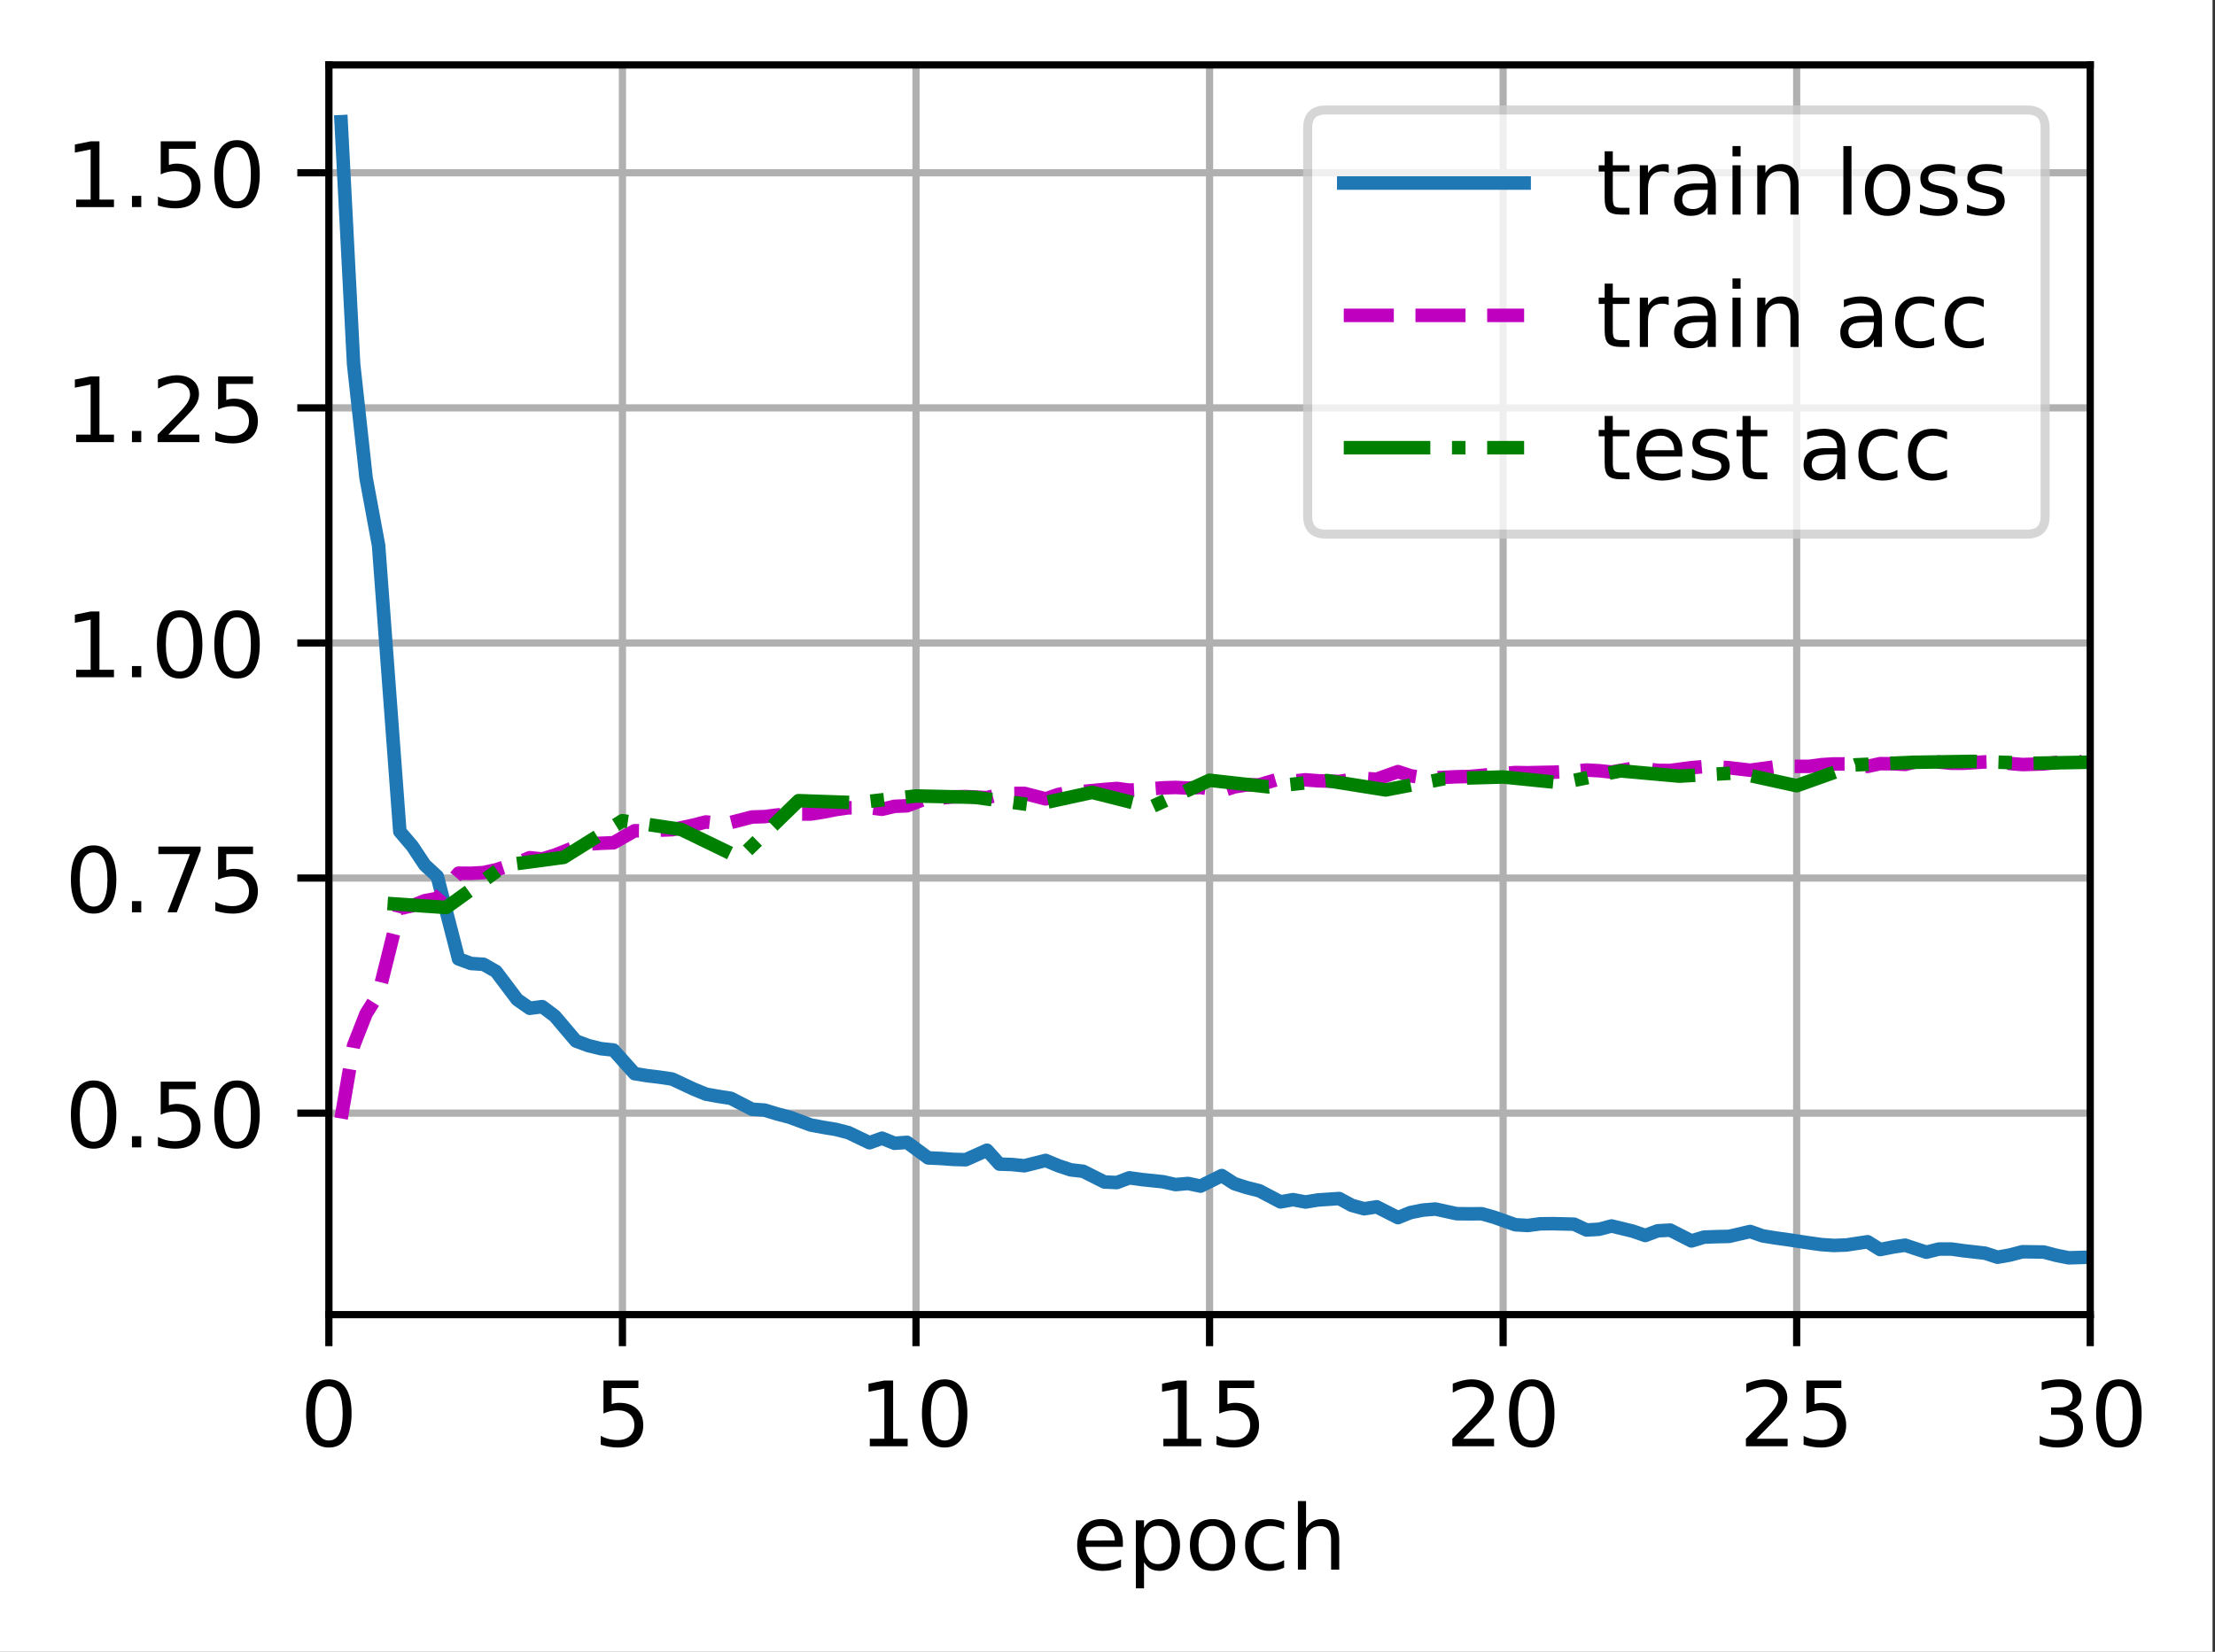 <?xml version="1.0" encoding="UTF-8"?>
<svg xmlns="http://www.w3.org/2000/svg" xmlns:xlink="http://www.w3.org/1999/xlink" width="307pt" height="229pt" viewBox="0 0 307 229" version="1.1">
<rect x="0" y="0" width="307" height="229" fill="#333333" stroke="none"/>
<defs>
<clipPath id="clip1">
  <path d="M 45.582 9 L 47 9 L 47 182.25 L 45.582 182.25 Z M 45.582 9 "/>
</clipPath>
<clipPath id="clip2">
  <path d="M 85 9 L 87 9 L 87 182.25 L 85 182.25 Z M 85 9 "/>
</clipPath>
<clipPath id="clip3">
  <path d="M 126 9 L 128 9 L 128 182.25 L 126 182.25 Z M 126 9 "/>
</clipPath>
<clipPath id="clip4">
  <path d="M 166 9 L 169 9 L 169 182.25 L 166 182.25 Z M 166 9 "/>
</clipPath>
<clipPath id="clip5">
  <path d="M 207 9 L 210 9 L 210 182.25 L 207 182.25 Z M 207 9 "/>
</clipPath>
<clipPath id="clip6">
  <path d="M 248 9 L 250 9 L 250 182.25 L 248 182.25 Z M 248 9 "/>
</clipPath>
<clipPath id="clip7">
  <path d="M 289 9 L 289.707 9 L 289.707 182.25 L 289 182.25 Z M 289 9 "/>
</clipPath>
<clipPath id="clip8">
  <path d="M 45.582 153 L 289.707 153 L 289.707 156 L 45.582 156 Z M 45.582 153 "/>
</clipPath>
<clipPath id="clip9">
  <path d="M 45.582 121 L 289.707 121 L 289.707 123 L 45.582 123 Z M 45.582 121 "/>
</clipPath>
<clipPath id="clip10">
  <path d="M 45.582 88 L 289.707 88 L 289.707 90 L 45.582 90 Z M 45.582 88 "/>
</clipPath>
<clipPath id="clip11">
  <path d="M 45.582 55 L 289.707 55 L 289.707 58 L 45.582 58 Z M 45.582 55 "/>
</clipPath>
<clipPath id="clip12">
  <path d="M 45.582 23 L 289.707 23 L 289.707 25 L 45.582 25 Z M 45.582 23 "/>
</clipPath>
<clipPath id="clip13">
  <path d="M 45.582 15 L 289.707 15 L 289.707 176 L 45.582 176 Z M 45.582 15 "/>
</clipPath>
<clipPath id="clip14">
  <path d="M 46 104 L 289.707 104 L 289.707 156 L 46 156 Z M 46 104 "/>
</clipPath>
<clipPath id="clip15">
  <path d="M 52 104 L 289.707 104 L 289.707 127 L 52 127 Z M 52 104 "/>
</clipPath>
<filter id="alpha" filterUnits="objectBoundingBox" x="0%" y="0%" width="100%" height="100%">
  <feColorMatrix type="matrix" in="SourceGraphic" values="0 0 0 0 1 0 0 0 0 1 0 0 0 0 1 0 0 0 1 0"/>
</filter>
<mask id="mask0">
  <g filter="url(#alpha)">
<rect x="0" y="0" width="307" height="229" style="fill:rgb(0%,0%,0%);fill-opacity:0.8;stroke:none;"/>
  </g>
</mask>
<clipPath id="clip16">
  <rect x="0" y="0" width="307" height="229"/>
</clipPath>
<g id="surface5" clip-path="url(#clip16)">
<path style="fill-rule:nonzero;fill:rgb(100%,100%,100%);fill-opacity:1;stroke-width:1;stroke-linecap:butt;stroke-linejoin:miter;stroke:rgb(80%,80%,80%);stroke-opacity:1;stroke-miterlimit:4;" d="M 146.997 59.234 L 224.766 59.234 C 226.1 59.234 226.766 58.569 226.766 57.234 L 226.766 14.2 C 226.766 12.866 226.1 12.2 224.766 12.2 L 146.997 12.2 C 145.662 12.2 144.997 12.866 144.997 14.2 L 144.997 57.234 C 144.997 58.569 145.662 59.234 146.997 59.234 Z M 146.997 59.234 " transform="matrix(1.25,0,0,1.25,0,0)"/>
</g>
</defs>
<g id="surface1">
<path style=" stroke:none;fill-rule:nonzero;fill:rgb(100%,100%,100%);fill-opacity:1;" d="M 0 229.195 L 306.66 229.195 L 306.66 0 L 0 0 Z M 0 229.195 "/>
<path style=" stroke:none;fill-rule:nonzero;fill:rgb(100%,100%,100%);fill-opacity:1;" d="M 45.582 182.25 L 289.707 182.25 L 289.707 9 L 45.582 9 Z M 45.582 182.25 "/>
<g clip-path="url(#clip1)" clip-rule="nonzero">
<path style="fill:none;stroke-width:0.8;stroke-linecap:square;stroke-linejoin:round;stroke:rgb(69.02%,69.02%,69.02%);stroke-opacity:1;stroke-miterlimit:4;" d="M 36.466 145.8 L 36.466 7.2 " transform="matrix(1.25,0,0,1.25,0,0)"/>
</g>
<path style="fill:none;stroke-width:0.8;stroke-linecap:butt;stroke-linejoin:round;stroke:rgb(0%,0%,0%);stroke-opacity:1;stroke-miterlimit:4;" d="M 0 0 L 0 3.5 " transform="matrix(1.25,0,0,1.25,45.582,182.25)"/>
<path style=" stroke:none;fill-rule:nonzero;fill:rgb(0%,0%,0%);fill-opacity:1;" d="M 45.578 192.199 C 44.945 192.199 44.469 192.512 44.148 193.137 C 43.828 193.758 43.668 194.699 43.668 195.953 C 43.668 197.199 43.828 198.137 44.148 198.762 C 44.469 199.387 44.945 199.699 45.578 199.699 C 46.219 199.699 46.695 199.387 47.016 198.762 C 47.336 198.137 47.496 197.199 47.496 195.953 C 47.496 194.699 47.336 193.758 47.016 193.137 C 46.695 192.512 46.219 192.199 45.578 192.199 Z M 45.578 191.223 C 46.602 191.223 47.383 191.625 47.922 192.434 C 48.461 193.242 48.727 194.414 48.727 195.953 C 48.727 197.484 48.461 198.656 47.922 199.465 C 47.383 200.273 46.602 200.676 45.578 200.676 C 44.559 200.676 43.777 200.273 43.238 199.465 C 42.699 198.656 42.43 197.484 42.43 195.953 C 42.43 194.414 42.699 193.242 43.238 192.434 C 43.777 191.625 44.559 191.223 45.578 191.223 Z M 45.578 191.223 "/>
<g clip-path="url(#clip2)" clip-rule="nonzero">
<path style="fill:none;stroke-width:0.8;stroke-linecap:square;stroke-linejoin:round;stroke:rgb(69.02%,69.02%,69.02%);stroke-opacity:1;stroke-miterlimit:4;" d="M 69.016 145.8 L 69.016 7.2 " transform="matrix(1.25,0,0,1.25,0,0)"/>
</g>
<path style="fill:none;stroke-width:0.8;stroke-linecap:butt;stroke-linejoin:round;stroke:rgb(0%,0%,0%);stroke-opacity:1;stroke-miterlimit:4;" d="M 0 0 L 0 3.5 " transform="matrix(1.25,0,0,1.25,86.27,182.25)"/>
<path style=" stroke:none;fill-rule:nonzero;fill:rgb(0%,0%,0%);fill-opacity:1;" d="M 83.641 191.387 L 88.484 191.387 L 88.484 192.426 L 84.773 192.426 L 84.773 194.656 C 84.949 194.594 85.129 194.551 85.305 194.52 C 85.484 194.488 85.664 194.477 85.844 194.477 C 86.863 194.477 87.668 194.754 88.262 195.312 C 88.855 195.867 89.156 196.621 89.156 197.574 C 89.156 198.555 88.848 199.316 88.238 199.863 C 87.629 200.406 86.766 200.676 85.656 200.676 C 85.273 200.676 84.883 200.645 84.484 200.578 C 84.09 200.512 83.68 200.414 83.258 200.285 L 83.258 199.047 C 83.625 199.246 84 199.395 84.391 199.492 C 84.781 199.59 85.195 199.637 85.633 199.637 C 86.336 199.637 86.891 199.453 87.305 199.082 C 87.715 198.711 87.922 198.211 87.922 197.574 C 87.922 196.941 87.715 196.438 87.305 196.07 C 86.891 195.699 86.336 195.512 85.633 195.512 C 85.301 195.512 84.973 195.547 84.645 195.621 C 84.316 195.695 83.984 195.809 83.641 195.965 Z M 83.641 191.387 "/>
<g clip-path="url(#clip3)" clip-rule="nonzero">
<path style="fill:none;stroke-width:0.8;stroke-linecap:square;stroke-linejoin:round;stroke:rgb(69.02%,69.02%,69.02%);stroke-opacity:1;stroke-miterlimit:4;" d="M 101.566 145.8 L 101.566 7.2 " transform="matrix(1.25,0,0,1.25,0,0)"/>
</g>
<path style="fill:none;stroke-width:0.8;stroke-linecap:butt;stroke-linejoin:round;stroke:rgb(0%,0%,0%);stroke-opacity:1;stroke-miterlimit:4;" d="M 0 0 L 0 3.5 " transform="matrix(1.25,0,0,1.25,126.957,182.25)"/>
<path style=" stroke:none;fill-rule:nonzero;fill:rgb(0%,0%,0%);fill-opacity:1;" d="M 120.555 199.461 L 122.57 199.461 L 122.57 192.508 L 120.375 192.949 L 120.375 191.824 L 122.555 191.387 L 123.789 191.387 L 123.789 199.461 L 125.805 199.461 L 125.805 200.5 L 120.555 200.5 Z M 120.555 199.461 "/>
<path style=" stroke:none;fill-rule:nonzero;fill:rgb(0%,0%,0%);fill-opacity:1;" d="M 130.93 192.199 C 130.297 192.199 129.816 192.512 129.496 193.137 C 129.18 193.758 129.02 194.699 129.02 195.953 C 129.02 197.199 129.18 198.137 129.496 198.762 C 129.816 199.387 130.297 199.699 130.93 199.699 C 131.57 199.699 132.047 199.387 132.367 198.762 C 132.688 198.137 132.848 197.199 132.848 195.953 C 132.848 194.699 132.688 193.758 132.367 193.137 C 132.047 192.512 131.57 192.199 130.93 192.199 Z M 130.93 191.223 C 131.953 191.223 132.73 191.625 133.27 192.434 C 133.809 193.242 134.078 194.414 134.078 195.953 C 134.078 197.484 133.809 198.656 133.27 199.465 C 132.73 200.273 131.953 200.676 130.93 200.676 C 129.91 200.676 129.129 200.273 128.59 199.465 C 128.051 198.656 127.781 197.484 127.781 195.953 C 127.781 194.414 128.051 193.242 128.59 192.434 C 129.129 191.625 129.91 191.223 130.93 191.223 Z M 130.93 191.223 "/>
<g clip-path="url(#clip4)" clip-rule="nonzero">
<path style="fill:none;stroke-width:0.8;stroke-linecap:square;stroke-linejoin:round;stroke:rgb(69.02%,69.02%,69.02%);stroke-opacity:1;stroke-miterlimit:4;" d="M 134.116 145.8 L 134.116 7.2 " transform="matrix(1.25,0,0,1.25,0,0)"/>
</g>
<path style="fill:none;stroke-width:0.8;stroke-linecap:butt;stroke-linejoin:round;stroke:rgb(0%,0%,0%);stroke-opacity:1;stroke-miterlimit:4;" d="M 0 0 L 0 3.5 " transform="matrix(1.25,0,0,1.25,167.645,182.25)"/>
<path style=" stroke:none;fill-rule:nonzero;fill:rgb(0%,0%,0%);fill-opacity:1;" d="M 161.242 199.461 L 163.258 199.461 L 163.258 192.508 L 161.062 192.949 L 161.062 191.824 L 163.242 191.387 L 164.477 191.387 L 164.477 199.461 L 166.492 199.461 L 166.492 200.5 L 161.242 200.5 Z M 161.242 199.461 "/>
<path style=" stroke:none;fill-rule:nonzero;fill:rgb(0%,0%,0%);fill-opacity:1;" d="M 168.992 191.387 L 173.832 191.387 L 173.832 192.426 L 170.121 192.426 L 170.121 194.656 C 170.301 194.594 170.48 194.551 170.656 194.52 C 170.836 194.488 171.016 194.477 171.195 194.477 C 172.215 194.477 173.02 194.754 173.613 195.312 C 174.207 195.867 174.504 196.621 174.504 197.574 C 174.504 198.555 174.199 199.316 173.59 199.863 C 172.98 200.406 172.117 200.676 171.008 200.676 C 170.625 200.676 170.234 200.645 169.836 200.578 C 169.441 200.512 169.031 200.414 168.609 200.285 L 168.609 199.047 C 168.977 199.246 169.352 199.395 169.742 199.492 C 170.133 199.59 170.547 199.637 170.98 199.637 C 171.688 199.637 172.242 199.453 172.652 199.082 C 173.066 198.711 173.27 198.211 173.27 197.574 C 173.27 196.941 173.066 196.438 172.652 196.07 C 172.242 195.699 171.688 195.512 170.98 195.512 C 170.652 195.512 170.324 195.547 169.996 195.621 C 169.668 195.695 169.336 195.809 168.992 195.965 Z M 168.992 191.387 "/>
<g clip-path="url(#clip5)" clip-rule="nonzero">
<path style="fill:none;stroke-width:0.8;stroke-linecap:square;stroke-linejoin:round;stroke:rgb(69.02%,69.02%,69.02%);stroke-opacity:1;stroke-miterlimit:4;" d="M 166.666 145.8 L 166.666 7.2 " transform="matrix(1.25,0,0,1.25,0,0)"/>
</g>
<path style="fill:none;stroke-width:0.8;stroke-linecap:butt;stroke-linejoin:round;stroke:rgb(0%,0%,0%);stroke-opacity:1;stroke-miterlimit:4;" d="M 0 0 L 0 3.5 " transform="matrix(1.25,0,0,1.25,208.332,182.25)"/>
<path style=" stroke:none;fill-rule:nonzero;fill:rgb(0%,0%,0%);fill-opacity:1;" d="M 202.777 199.461 L 207.078 199.461 L 207.078 200.5 L 201.297 200.5 L 201.297 199.461 C 201.762 198.977 202.398 198.328 203.207 197.512 C 204.016 196.695 204.523 196.168 204.73 195.934 C 205.125 195.488 205.398 195.113 205.555 194.809 C 205.715 194.5 205.793 194.199 205.793 193.902 C 205.793 193.418 205.625 193.023 205.281 192.719 C 204.945 192.41 204.5 192.258 203.953 192.258 C 203.57 192.258 203.16 192.324 202.73 192.461 C 202.301 192.594 201.844 192.797 201.355 193.07 L 201.355 191.824 C 201.852 191.625 202.316 191.477 202.746 191.375 C 203.18 191.273 203.574 191.223 203.93 191.223 C 204.875 191.223 205.629 191.457 206.188 191.93 C 206.75 192.402 207.031 193.031 207.031 193.82 C 207.031 194.195 206.961 194.551 206.82 194.887 C 206.68 195.223 206.426 195.617 206.055 196.074 C 205.953 196.191 205.629 196.531 205.086 197.098 C 204.539 197.66 203.77 198.449 202.777 199.461 Z M 202.777 199.461 "/>
<path style=" stroke:none;fill-rule:nonzero;fill:rgb(0%,0%,0%);fill-opacity:1;" d="M 212.305 192.199 C 211.672 192.199 211.191 192.512 210.871 193.137 C 210.555 193.758 210.395 194.699 210.395 195.953 C 210.395 197.199 210.555 198.137 210.871 198.762 C 211.191 199.387 211.672 199.699 212.305 199.699 C 212.945 199.699 213.422 199.387 213.742 198.762 C 214.062 198.137 214.223 197.199 214.223 195.953 C 214.223 194.699 214.062 193.758 213.742 193.137 C 213.422 192.512 212.945 192.199 212.305 192.199 Z M 212.305 191.223 C 213.328 191.223 214.105 191.625 214.645 192.434 C 215.184 193.242 215.453 194.414 215.453 195.953 C 215.453 197.484 215.184 198.656 214.645 199.465 C 214.105 200.273 213.328 200.676 212.305 200.676 C 211.285 200.676 210.504 200.273 209.965 199.465 C 209.426 198.656 209.156 197.484 209.156 195.953 C 209.156 194.414 209.426 193.242 209.965 192.434 C 210.504 191.625 211.285 191.223 212.305 191.223 Z M 212.305 191.223 "/>
<g clip-path="url(#clip6)" clip-rule="nonzero">
<path style="fill:none;stroke-width:0.8;stroke-linecap:square;stroke-linejoin:round;stroke:rgb(69.02%,69.02%,69.02%);stroke-opacity:1;stroke-miterlimit:4;" d="M 199.216 145.8 L 199.216 7.2 " transform="matrix(1.25,0,0,1.25,0,0)"/>
</g>
<path style="fill:none;stroke-width:0.8;stroke-linecap:butt;stroke-linejoin:round;stroke:rgb(0%,0%,0%);stroke-opacity:1;stroke-miterlimit:4;" d="M 0 0 L 0 3.5 " transform="matrix(1.25,0,0,1.25,249.02,182.25)"/>
<path style=" stroke:none;fill-rule:nonzero;fill:rgb(0%,0%,0%);fill-opacity:1;" d="M 243.465 199.461 L 247.766 199.461 L 247.766 200.5 L 241.984 200.5 L 241.984 199.461 C 242.449 198.977 243.086 198.328 243.895 197.512 C 244.703 196.695 245.211 196.168 245.418 195.934 C 245.812 195.488 246.086 195.113 246.242 194.809 C 246.402 194.5 246.48 194.199 246.48 193.902 C 246.48 193.418 246.312 193.023 245.969 192.719 C 245.633 192.41 245.188 192.258 244.641 192.258 C 244.258 192.258 243.848 192.324 243.418 192.461 C 242.988 192.594 242.531 192.797 242.043 193.07 L 242.043 191.824 C 242.539 191.625 243.004 191.477 243.434 191.375 C 243.867 191.273 244.262 191.223 244.617 191.223 C 245.562 191.223 246.316 191.457 246.875 191.93 C 247.438 192.402 247.719 193.031 247.719 193.82 C 247.719 194.195 247.648 194.551 247.508 194.887 C 247.367 195.223 247.113 195.617 246.742 196.074 C 246.641 196.191 246.316 196.531 245.773 197.098 C 245.227 197.66 244.457 198.449 243.465 199.461 Z M 243.465 199.461 "/>
<path style=" stroke:none;fill-rule:nonzero;fill:rgb(0%,0%,0%);fill-opacity:1;" d="M 250.367 191.387 L 255.207 191.387 L 255.207 192.426 L 251.496 192.426 L 251.496 194.656 C 251.676 194.594 251.855 194.551 252.031 194.52 C 252.211 194.488 252.391 194.477 252.57 194.477 C 253.59 194.477 254.395 194.754 254.988 195.312 C 255.582 195.867 255.879 196.621 255.879 197.574 C 255.879 198.555 255.574 199.316 254.965 199.863 C 254.355 200.406 253.492 200.676 252.383 200.676 C 252 200.676 251.609 200.645 251.211 200.578 C 250.816 200.512 250.406 200.414 249.984 200.285 L 249.984 199.047 C 250.352 199.246 250.727 199.395 251.117 199.492 C 251.508 199.59 251.922 199.637 252.355 199.637 C 253.062 199.637 253.617 199.453 254.027 199.082 C 254.441 198.711 254.645 198.211 254.645 197.574 C 254.645 196.941 254.441 196.438 254.027 196.07 C 253.617 195.699 253.062 195.512 252.355 195.512 C 252.027 195.512 251.699 195.547 251.371 195.621 C 251.043 195.695 250.711 195.809 250.367 195.965 Z M 250.367 191.387 "/>
<g clip-path="url(#clip7)" clip-rule="nonzero">
<path style="fill:none;stroke-width:0.8;stroke-linecap:square;stroke-linejoin:round;stroke:rgb(69.02%,69.02%,69.02%);stroke-opacity:1;stroke-miterlimit:4;" d="M 231.766 145.8 L 231.766 7.2 " transform="matrix(1.25,0,0,1.25,0,0)"/>
</g>
<path style="fill:none;stroke-width:0.8;stroke-linecap:butt;stroke-linejoin:round;stroke:rgb(0%,0%,0%);stroke-opacity:1;stroke-miterlimit:4;" d="M 0 0 L 0 3.5 " transform="matrix(1.25,0,0,1.25,289.707,182.25)"/>
<path style=" stroke:none;fill-rule:nonzero;fill:rgb(0%,0%,0%);fill-opacity:1;" d="M 286.828 195.586 C 287.414 195.711 287.875 195.973 288.207 196.375 C 288.539 196.773 288.703 197.266 288.703 197.852 C 288.703 198.75 288.395 199.445 287.777 199.938 C 287.16 200.43 286.281 200.676 285.141 200.676 C 284.758 200.676 284.367 200.637 283.961 200.562 C 283.555 200.488 283.137 200.375 282.707 200.223 L 282.707 199.035 C 283.047 199.234 283.422 199.383 283.828 199.484 C 284.234 199.586 284.66 199.637 285.105 199.637 C 285.879 199.637 286.465 199.484 286.871 199.18 C 287.277 198.875 287.477 198.434 287.477 197.852 C 287.477 197.312 287.289 196.891 286.914 196.59 C 286.539 196.285 286.016 196.137 285.344 196.137 L 284.281 196.137 L 284.281 195.121 L 285.391 195.121 C 286 195.121 286.461 195 286.781 194.758 C 287.105 194.516 287.266 194.168 287.266 193.711 C 287.266 193.242 287.102 192.887 286.766 192.637 C 286.438 192.383 285.961 192.258 285.344 192.258 C 285.004 192.258 284.641 192.297 284.258 192.371 C 283.867 192.441 283.445 192.555 282.98 192.711 L 282.98 191.613 C 283.449 191.48 283.887 191.383 284.297 191.32 C 284.707 191.254 285.09 191.223 285.453 191.223 C 286.391 191.223 287.129 191.434 287.672 191.859 C 288.219 192.285 288.492 192.859 288.492 193.582 C 288.492 194.086 288.348 194.516 288.059 194.863 C 287.77 195.211 287.359 195.449 286.828 195.586 Z M 286.828 195.586 "/>
<path style=" stroke:none;fill-rule:nonzero;fill:rgb(0%,0%,0%);fill-opacity:1;" d="M 293.68 192.199 C 293.047 192.199 292.566 192.512 292.246 193.137 C 291.93 193.758 291.77 194.699 291.77 195.953 C 291.77 197.199 291.93 198.137 292.246 198.762 C 292.566 199.387 293.047 199.699 293.68 199.699 C 294.32 199.699 294.797 199.387 295.117 198.762 C 295.438 198.137 295.598 197.199 295.598 195.953 C 295.598 194.699 295.438 193.758 295.117 193.137 C 294.797 192.512 294.32 192.199 293.68 192.199 Z M 293.68 191.223 C 294.703 191.223 295.48 191.625 296.02 192.434 C 296.559 193.242 296.828 194.414 296.828 195.953 C 296.828 197.484 296.559 198.656 296.02 199.465 C 295.48 200.273 294.703 200.676 293.68 200.676 C 292.66 200.676 291.879 200.273 291.34 199.465 C 290.801 198.656 290.531 197.484 290.531 195.953 C 290.531 194.414 290.801 193.242 291.34 192.434 C 291.879 191.625 292.66 191.223 293.68 191.223 Z M 293.68 191.223 "/>
<path style=" stroke:none;fill-rule:nonzero;fill:rgb(0%,0%,0%);fill-opacity:1;" d="M 155.633 213.898 L 155.633 214.445 L 150.469 214.445 C 150.52 215.219 150.754 215.809 151.172 216.215 C 151.586 216.617 152.168 216.82 152.914 216.82 C 153.344 216.82 153.762 216.77 154.164 216.664 C 154.57 216.559 154.973 216.398 155.375 216.188 L 155.375 217.25 C 154.969 217.418 154.555 217.551 154.133 217.641 C 153.711 217.73 153.281 217.773 152.844 217.773 C 151.754 217.773 150.891 217.457 150.254 216.824 C 149.617 216.188 149.297 215.328 149.297 214.246 C 149.297 213.125 149.602 212.238 150.203 211.582 C 150.809 210.926 151.625 210.598 152.648 210.598 C 153.57 210.598 154.297 210.891 154.832 211.484 C 155.367 212.074 155.633 212.879 155.633 213.898 Z M 154.512 213.566 C 154.504 212.953 154.332 212.465 153.996 212.098 C 153.66 211.73 153.215 211.547 152.664 211.547 C 152.035 211.547 151.535 211.723 151.156 212.078 C 150.781 212.434 150.566 212.93 150.508 213.574 Z M 154.512 213.566 "/>
<path style=" stroke:none;fill-rule:nonzero;fill:rgb(0%,0%,0%);fill-opacity:1;" d="M 158.562 216.57 L 158.562 220.195 L 157.434 220.195 L 157.434 210.762 L 158.562 210.762 L 158.562 211.797 C 158.801 211.391 159.098 211.09 159.457 210.895 C 159.82 210.695 160.25 210.598 160.75 210.598 C 161.578 210.598 162.254 210.926 162.773 211.586 C 163.293 212.242 163.551 213.109 163.551 214.184 C 163.551 215.258 163.293 216.125 162.773 216.785 C 162.254 217.445 161.578 217.773 160.75 217.773 C 160.25 217.773 159.82 217.676 159.457 217.477 C 159.098 217.277 158.801 216.977 158.562 216.57 Z M 162.387 214.184 C 162.387 213.359 162.215 212.711 161.875 212.242 C 161.535 211.77 161.07 211.535 160.477 211.535 C 159.879 211.535 159.414 211.77 159.074 212.242 C 158.734 212.711 158.562 213.359 158.562 214.184 C 158.562 215.008 158.734 215.656 159.074 216.129 C 159.414 216.598 159.879 216.832 160.477 216.832 C 161.07 216.832 161.535 216.598 161.875 216.129 C 162.215 215.656 162.387 215.008 162.387 214.184 Z M 162.387 214.184 "/>
<path style=" stroke:none;fill-rule:nonzero;fill:rgb(0%,0%,0%);fill-opacity:1;" d="M 168.062 211.547 C 167.461 211.547 166.984 211.781 166.633 212.254 C 166.281 212.723 166.109 213.367 166.109 214.184 C 166.109 215 166.281 215.645 166.629 216.117 C 166.977 216.586 167.453 216.82 168.062 216.82 C 168.66 216.82 169.133 216.586 169.484 216.113 C 169.832 215.641 170.008 214.996 170.008 214.184 C 170.008 213.375 169.832 212.73 169.484 212.258 C 169.133 211.785 168.66 211.547 168.062 211.547 Z M 168.062 210.598 C 169.039 210.598 169.805 210.914 170.359 211.551 C 170.922 212.184 171.199 213.062 171.199 214.184 C 171.199 215.301 170.922 216.18 170.359 216.82 C 169.805 217.457 169.039 217.773 168.062 217.773 C 167.078 217.773 166.312 217.457 165.758 216.82 C 165.203 216.18 164.922 215.301 164.922 214.184 C 164.922 213.062 165.203 212.184 165.758 211.551 C 166.312 210.914 167.078 210.598 168.062 210.598 Z M 168.062 210.598 "/>
<path style=" stroke:none;fill-rule:nonzero;fill:rgb(0%,0%,0%);fill-opacity:1;" d="M 177.98 211.023 L 177.98 212.074 C 177.66 211.898 177.344 211.766 177.023 211.68 C 176.707 211.59 176.383 211.547 176.059 211.547 C 175.328 211.547 174.762 211.777 174.359 212.242 C 173.957 212.703 173.754 213.348 173.754 214.184 C 173.754 215.02 173.957 215.668 174.359 216.129 C 174.762 216.59 175.328 216.82 176.059 216.82 C 176.383 216.82 176.707 216.777 177.023 216.691 C 177.344 216.602 177.66 216.473 177.98 216.297 L 177.98 217.336 C 177.664 217.48 177.34 217.59 177.004 217.664 C 176.672 217.738 176.312 217.773 175.934 217.773 C 174.906 217.773 174.086 217.449 173.48 216.805 C 172.875 216.156 172.57 215.281 172.57 214.184 C 172.57 213.07 172.879 212.191 173.488 211.555 C 174.102 210.914 174.941 210.598 176.008 210.598 C 176.355 210.598 176.691 210.633 177.02 210.703 C 177.352 210.773 177.668 210.879 177.98 211.023 Z M 177.98 211.023 "/>
<path style=" stroke:none;fill-rule:nonzero;fill:rgb(0%,0%,0%);fill-opacity:1;" d="M 185.617 213.469 L 185.617 217.598 L 184.492 217.598 L 184.492 213.508 C 184.492 212.859 184.367 212.375 184.113 212.055 C 183.863 211.734 183.484 211.574 182.98 211.574 C 182.371 211.574 181.895 211.766 181.543 212.152 C 181.195 212.539 181.02 213.066 181.02 213.734 L 181.02 217.598 L 179.891 217.598 L 179.891 208.098 L 181.02 208.098 L 181.02 211.824 C 181.289 211.41 181.605 211.105 181.969 210.902 C 182.332 210.699 182.754 210.598 183.23 210.598 C 184.016 210.598 184.609 210.84 185.012 211.324 C 185.414 211.809 185.617 212.523 185.617 213.469 Z M 185.617 213.469 "/>
<g clip-path="url(#clip8)" clip-rule="nonzero">
<path style="fill:none;stroke-width:0.8;stroke-linecap:square;stroke-linejoin:round;stroke:rgb(69.02%,69.02%,69.02%);stroke-opacity:1;stroke-miterlimit:4;" d="M 36.466 123.456 L 231.766 123.456 " transform="matrix(1.25,0,0,1.25,0,0)"/>
</g>
<path style="fill:none;stroke-width:0.8;stroke-linecap:butt;stroke-linejoin:round;stroke:rgb(0%,0%,0%);stroke-opacity:1;stroke-miterlimit:4;" d="M 0 0.001 L -3.5 0.001 " transform="matrix(1.25,0,0,1.25,45.582,154.319)"/>
<path style=" stroke:none;fill-rule:nonzero;fill:rgb(0%,0%,0%);fill-opacity:1;" d="M 12.973 150.766 C 12.34 150.766 11.859 151.078 11.539 151.703 C 11.223 152.328 11.062 153.266 11.062 154.52 C 11.062 155.77 11.223 156.707 11.539 157.332 C 11.859 157.957 12.34 158.27 12.973 158.27 C 13.613 158.27 14.09 157.957 14.41 157.332 C 14.73 156.707 14.891 155.77 14.891 154.52 C 14.891 153.266 14.73 152.328 14.41 151.703 C 14.09 151.078 13.613 150.766 12.973 150.766 Z M 12.973 149.789 C 13.996 149.789 14.773 150.195 15.312 151.004 C 15.852 151.812 16.125 152.984 16.125 154.52 C 16.125 156.055 15.852 157.227 15.312 158.035 C 14.773 158.844 13.996 159.246 12.973 159.246 C 11.953 159.246 11.172 158.844 10.633 158.035 C 10.094 157.227 9.824 156.055 9.824 154.52 C 9.824 152.984 10.094 151.812 10.633 151.004 C 11.172 150.195 11.953 149.789 12.973 149.789 Z M 12.973 149.789 "/>
<path style=" stroke:none;fill-rule:nonzero;fill:rgb(0%,0%,0%);fill-opacity:1;" d="M 18.289 157.516 L 19.578 157.516 L 19.578 159.066 L 18.289 159.066 Z M 18.289 157.516 "/>
<path style=" stroke:none;fill-rule:nonzero;fill:rgb(0%,0%,0%);fill-opacity:1;" d="M 22.277 149.953 L 27.117 149.953 L 27.117 150.992 L 23.406 150.992 L 23.406 153.227 C 23.582 153.164 23.762 153.121 23.941 153.09 C 24.121 153.059 24.301 153.043 24.48 153.043 C 25.496 153.043 26.301 153.324 26.895 153.879 C 27.488 154.438 27.789 155.191 27.789 156.145 C 27.789 157.125 27.48 157.887 26.871 158.43 C 26.262 158.973 25.398 159.246 24.289 159.246 C 23.906 159.246 23.516 159.215 23.121 159.148 C 22.723 159.082 22.312 158.984 21.891 158.855 L 21.891 157.613 C 22.258 157.812 22.637 157.961 23.027 158.059 C 23.418 158.156 23.828 158.207 24.266 158.207 C 24.969 158.207 25.527 158.023 25.938 157.652 C 26.348 157.281 26.555 156.781 26.555 156.145 C 26.555 155.512 26.348 155.008 25.938 154.637 C 25.527 154.266 24.969 154.082 24.266 154.082 C 23.934 154.082 23.605 154.117 23.277 154.191 C 22.949 154.266 22.617 154.379 22.277 154.531 Z M 22.277 149.953 "/>
<path style=" stroke:none;fill-rule:nonzero;fill:rgb(0%,0%,0%);fill-opacity:1;" d="M 32.852 150.766 C 32.219 150.766 31.742 151.078 31.422 151.703 C 31.102 152.328 30.941 153.266 30.941 154.52 C 30.941 155.77 31.102 156.707 31.422 157.332 C 31.742 157.957 32.219 158.27 32.852 158.27 C 33.492 158.27 33.969 157.957 34.289 157.332 C 34.609 156.707 34.77 155.77 34.77 154.52 C 34.77 153.266 34.609 152.328 34.289 151.703 C 33.969 151.078 33.492 150.766 32.852 150.766 Z M 32.852 149.789 C 33.875 149.789 34.656 150.195 35.195 151.004 C 35.734 151.812 36.004 152.984 36.004 154.52 C 36.004 156.055 35.734 157.227 35.195 158.035 C 34.656 158.844 33.875 159.246 32.852 159.246 C 31.832 159.246 31.051 158.844 30.512 158.035 C 29.973 157.227 29.703 156.055 29.703 154.52 C 29.703 152.984 29.973 151.812 30.512 151.004 C 31.051 150.195 31.832 149.789 32.852 149.789 Z M 32.852 149.789 "/>
<g clip-path="url(#clip9)" clip-rule="nonzero">
<path style="fill:none;stroke-width:0.8;stroke-linecap:square;stroke-linejoin:round;stroke:rgb(69.02%,69.02%,69.02%);stroke-opacity:1;stroke-miterlimit:4;" d="M 36.466 97.381 L 231.766 97.381 " transform="matrix(1.25,0,0,1.25,0,0)"/>
</g>
<path style="fill:none;stroke-width:0.8;stroke-linecap:butt;stroke-linejoin:round;stroke:rgb(0%,0%,0%);stroke-opacity:1;stroke-miterlimit:4;" d="M 0 -0.001 L -3.5 -0.001 " transform="matrix(1.25,0,0,1.25,45.582,121.728)"/>
<path style=" stroke:none;fill-rule:nonzero;fill:rgb(0%,0%,0%);fill-opacity:1;" d="M 12.973 118.176 C 12.34 118.176 11.859 118.488 11.539 119.113 C 11.223 119.738 11.062 120.676 11.062 121.93 C 11.062 123.18 11.223 124.117 11.539 124.742 C 11.859 125.367 12.34 125.68 12.973 125.68 C 13.613 125.68 14.09 125.367 14.41 124.742 C 14.73 124.117 14.891 123.18 14.891 121.93 C 14.891 120.676 14.73 119.738 14.41 119.113 C 14.09 118.488 13.613 118.176 12.973 118.176 Z M 12.973 117.199 C 13.996 117.199 14.773 117.605 15.312 118.414 C 15.852 119.219 16.125 120.395 16.125 121.93 C 16.125 123.465 15.852 124.637 15.312 125.445 C 14.773 126.25 13.996 126.656 12.973 126.656 C 11.953 126.656 11.172 126.25 10.633 125.445 C 10.094 124.637 9.824 123.465 9.824 121.93 C 9.824 120.395 10.094 119.219 10.633 118.414 C 11.172 117.605 11.953 117.199 12.973 117.199 Z M 12.973 117.199 "/>
<path style=" stroke:none;fill-rule:nonzero;fill:rgb(0%,0%,0%);fill-opacity:1;" d="M 18.289 124.926 L 19.578 124.926 L 19.578 126.477 L 18.289 126.477 Z M 18.289 124.926 "/>
<path style=" stroke:none;fill-rule:nonzero;fill:rgb(0%,0%,0%);fill-opacity:1;" d="M 21.953 117.363 L 27.812 117.363 L 27.812 117.891 L 24.504 126.477 L 23.215 126.477 L 26.328 118.402 L 21.953 118.402 Z M 21.953 117.363 "/>
<path style=" stroke:none;fill-rule:nonzero;fill:rgb(0%,0%,0%);fill-opacity:1;" d="M 30.23 117.363 L 35.07 117.363 L 35.07 118.402 L 31.359 118.402 L 31.359 120.637 C 31.535 120.574 31.715 120.527 31.895 120.5 C 32.074 120.469 32.254 120.453 32.434 120.453 C 33.449 120.453 34.254 120.734 34.848 121.289 C 35.441 121.848 35.742 122.602 35.742 123.555 C 35.742 124.535 35.434 125.297 34.824 125.84 C 34.215 126.383 33.352 126.656 32.242 126.656 C 31.859 126.656 31.469 126.621 31.074 126.559 C 30.676 126.492 30.266 126.395 29.844 126.266 L 29.844 125.023 C 30.211 125.223 30.59 125.371 30.98 125.469 C 31.371 125.566 31.781 125.617 32.219 125.617 C 32.922 125.617 33.48 125.43 33.891 125.062 C 34.301 124.691 34.508 124.188 34.508 123.555 C 34.508 122.918 34.301 122.418 33.891 122.047 C 33.48 121.676 32.922 121.492 32.219 121.492 C 31.887 121.492 31.559 121.527 31.23 121.602 C 30.902 121.672 30.57 121.789 30.23 121.941 Z M 30.23 117.363 "/>
<g clip-path="url(#clip10)" clip-rule="nonzero">
<path style="fill:none;stroke-width:0.8;stroke-linecap:square;stroke-linejoin:round;stroke:rgb(69.02%,69.02%,69.02%);stroke-opacity:1;stroke-miterlimit:4;" d="M 36.466 71.309 L 231.766 71.309 " transform="matrix(1.25,0,0,1.25,0,0)"/>
</g>
<path style="fill:none;stroke-width:0.8;stroke-linecap:butt;stroke-linejoin:round;stroke:rgb(0%,0%,0%);stroke-opacity:1;stroke-miterlimit:4;" d="M 0 -0.001 L -3.5 -0.001 " transform="matrix(1.25,0,0,1.25,45.582,89.138)"/>
<path style=" stroke:none;fill-rule:nonzero;fill:rgb(0%,0%,0%);fill-opacity:1;" d="M 10.551 92.852 L 12.562 92.852 L 12.562 85.898 L 10.375 86.336 L 10.375 85.215 L 12.555 84.773 L 13.785 84.773 L 13.785 92.852 L 15.797 92.852 L 15.797 93.887 L 10.551 93.887 Z M 10.551 92.852 "/>
<path style=" stroke:none;fill-rule:nonzero;fill:rgb(0%,0%,0%);fill-opacity:1;" d="M 18.289 92.336 L 19.578 92.336 L 19.578 93.887 L 18.289 93.887 Z M 18.289 92.336 "/>
<path style=" stroke:none;fill-rule:nonzero;fill:rgb(0%,0%,0%);fill-opacity:1;" d="M 24.898 85.586 C 24.266 85.586 23.789 85.898 23.469 86.523 C 23.148 87.148 22.988 88.086 22.988 89.34 C 22.988 90.59 23.148 91.527 23.469 92.152 C 23.789 92.777 24.266 93.09 24.898 93.09 C 25.539 93.09 26.016 92.777 26.336 92.152 C 26.656 91.527 26.816 90.59 26.816 89.34 C 26.816 88.086 26.656 87.148 26.336 86.523 C 26.016 85.898 25.539 85.586 24.898 85.586 Z M 24.898 84.609 C 25.922 84.609 26.703 85.016 27.242 85.824 C 27.781 86.629 28.051 87.801 28.051 89.34 C 28.051 90.875 27.781 92.047 27.242 92.855 C 26.703 93.66 25.922 94.066 24.898 94.066 C 23.879 94.066 23.098 93.66 22.559 92.855 C 22.02 92.047 21.75 90.875 21.75 89.34 C 21.75 87.801 22.02 86.629 22.559 85.824 C 23.098 85.016 23.879 84.609 24.898 84.609 Z M 24.898 84.609 "/>
<path style=" stroke:none;fill-rule:nonzero;fill:rgb(0%,0%,0%);fill-opacity:1;" d="M 32.852 85.586 C 32.219 85.586 31.742 85.898 31.422 86.523 C 31.102 87.148 30.941 88.086 30.941 89.34 C 30.941 90.59 31.102 91.527 31.422 92.152 C 31.742 92.777 32.219 93.09 32.852 93.09 C 33.492 93.09 33.969 92.777 34.289 92.152 C 34.609 91.527 34.77 90.59 34.77 89.34 C 34.77 88.086 34.609 87.148 34.289 86.523 C 33.969 85.898 33.492 85.586 32.852 85.586 Z M 32.852 84.609 C 33.875 84.609 34.656 85.016 35.195 85.824 C 35.734 86.629 36.004 87.801 36.004 89.34 C 36.004 90.875 35.734 92.047 35.195 92.855 C 34.656 93.66 33.875 94.066 32.852 94.066 C 31.832 94.066 31.051 93.66 30.512 92.855 C 29.973 92.047 29.703 90.875 29.703 89.34 C 29.703 87.801 29.973 86.629 30.512 85.824 C 31.051 85.016 31.832 84.609 32.852 84.609 Z M 32.852 84.609 "/>
<g clip-path="url(#clip11)" clip-rule="nonzero">
<path style="fill:none;stroke-width:0.8;stroke-linecap:square;stroke-linejoin:round;stroke:rgb(69.02%,69.02%,69.02%);stroke-opacity:1;stroke-miterlimit:4;" d="M 36.466 45.237 L 231.766 45.237 " transform="matrix(1.25,0,0,1.25,0,0)"/>
</g>
<path style="fill:none;stroke-width:0.8;stroke-linecap:butt;stroke-linejoin:round;stroke:rgb(0%,0%,0%);stroke-opacity:1;stroke-miterlimit:4;" d="M 0 -0.001 L -3.5 -0.001 " transform="matrix(1.25,0,0,1.25,45.582,56.548)"/>
<path style=" stroke:none;fill-rule:nonzero;fill:rgb(0%,0%,0%);fill-opacity:1;" d="M 10.551 60.258 L 12.562 60.258 L 12.562 53.305 L 10.375 53.746 L 10.375 52.621 L 12.555 52.184 L 13.785 52.184 L 13.785 60.258 L 15.797 60.258 L 15.797 61.297 L 10.551 61.297 Z M 10.551 60.258 "/>
<path style=" stroke:none;fill-rule:nonzero;fill:rgb(0%,0%,0%);fill-opacity:1;" d="M 18.289 59.746 L 19.578 59.746 L 19.578 61.297 L 18.289 61.297 Z M 18.289 59.746 "/>
<path style=" stroke:none;fill-rule:nonzero;fill:rgb(0%,0%,0%);fill-opacity:1;" d="M 23.324 60.258 L 27.629 60.258 L 27.629 61.297 L 21.844 61.297 L 21.844 60.258 C 22.309 59.773 22.945 59.125 23.754 58.309 C 24.562 57.492 25.07 56.969 25.277 56.73 C 25.672 56.289 25.949 55.914 26.105 55.605 C 26.262 55.297 26.34 54.996 26.34 54.699 C 26.34 54.215 26.172 53.82 25.832 53.516 C 25.492 53.211 25.047 53.055 24.504 53.055 C 24.117 53.055 23.707 53.125 23.277 53.258 C 22.848 53.391 22.391 53.594 21.902 53.867 L 21.902 52.621 C 22.398 52.422 22.863 52.273 23.293 52.172 C 23.727 52.07 24.121 52.02 24.48 52.02 C 25.422 52.02 26.176 52.254 26.738 52.727 C 27.297 53.199 27.578 53.828 27.578 54.617 C 27.578 54.992 27.508 55.348 27.367 55.684 C 27.227 56.02 26.973 56.414 26.602 56.871 C 26.5 56.988 26.176 57.332 25.633 57.895 C 25.086 58.457 24.316 59.246 23.324 60.258 Z M 23.324 60.258 "/>
<path style=" stroke:none;fill-rule:nonzero;fill:rgb(0%,0%,0%);fill-opacity:1;" d="M 30.23 52.184 L 35.07 52.184 L 35.07 53.223 L 31.359 53.223 L 31.359 55.453 C 31.535 55.395 31.715 55.348 31.895 55.316 C 32.074 55.289 32.254 55.273 32.434 55.273 C 33.449 55.273 34.254 55.551 34.848 56.109 C 35.441 56.668 35.742 57.422 35.742 58.371 C 35.742 59.352 35.434 60.117 34.824 60.66 C 34.215 61.203 33.352 61.473 32.242 61.473 C 31.859 61.473 31.469 61.441 31.074 61.375 C 30.676 61.312 30.266 61.215 29.844 61.082 L 29.844 59.844 C 30.211 60.043 30.59 60.191 30.98 60.289 C 31.371 60.387 31.781 60.434 32.219 60.434 C 32.922 60.434 33.48 60.25 33.891 59.879 C 34.301 59.512 34.508 59.008 34.508 58.371 C 34.508 57.738 34.301 57.238 33.891 56.867 C 33.48 56.496 32.922 56.309 32.219 56.309 C 31.887 56.309 31.559 56.348 31.23 56.418 C 30.902 56.492 30.57 56.605 30.23 56.762 Z M 30.23 52.184 "/>
<g clip-path="url(#clip12)" clip-rule="nonzero">
<path style="fill:none;stroke-width:0.8;stroke-linecap:square;stroke-linejoin:round;stroke:rgb(69.02%,69.02%,69.02%);stroke-opacity:1;stroke-miterlimit:4;" d="M 36.466 19.166 L 231.766 19.166 " transform="matrix(1.25,0,0,1.25,0,0)"/>
</g>
<path style="fill:none;stroke-width:0.8;stroke-linecap:butt;stroke-linejoin:round;stroke:rgb(0%,0%,0%);stroke-opacity:1;stroke-miterlimit:4;" d="M 0 -0 L -3.5 -0 " transform="matrix(1.25,0,0,1.25,45.582,23.957)"/>
<path style=" stroke:none;fill-rule:nonzero;fill:rgb(0%,0%,0%);fill-opacity:1;" d="M 10.551 27.668 L 12.562 27.668 L 12.562 20.715 L 10.375 21.156 L 10.375 20.031 L 12.555 19.594 L 13.785 19.594 L 13.785 27.668 L 15.797 27.668 L 15.797 28.707 L 10.551 28.707 Z M 10.551 27.668 "/>
<path style=" stroke:none;fill-rule:nonzero;fill:rgb(0%,0%,0%);fill-opacity:1;" d="M 18.289 27.156 L 19.578 27.156 L 19.578 28.707 L 18.289 28.707 Z M 18.289 27.156 "/>
<path style=" stroke:none;fill-rule:nonzero;fill:rgb(0%,0%,0%);fill-opacity:1;" d="M 22.277 19.594 L 27.117 19.594 L 27.117 20.633 L 23.406 20.633 L 23.406 22.863 C 23.582 22.805 23.762 22.758 23.941 22.727 C 24.121 22.699 24.301 22.684 24.48 22.684 C 25.496 22.684 26.301 22.961 26.895 23.52 C 27.488 24.074 27.789 24.832 27.789 25.781 C 27.789 26.762 27.48 27.523 26.871 28.07 C 26.262 28.613 25.398 28.883 24.289 28.883 C 23.906 28.883 23.516 28.852 23.121 28.785 C 22.723 28.723 22.312 28.625 21.891 28.492 L 21.891 27.254 C 22.258 27.453 22.637 27.602 23.027 27.699 C 23.418 27.797 23.828 27.844 24.266 27.844 C 24.969 27.844 25.527 27.66 25.938 27.289 C 26.348 26.922 26.555 26.418 26.555 25.781 C 26.555 25.148 26.348 24.645 25.938 24.277 C 25.527 23.906 24.969 23.719 24.266 23.719 C 23.934 23.719 23.605 23.758 23.277 23.828 C 22.949 23.902 22.617 24.016 22.277 24.172 Z M 22.277 19.594 "/>
<path style=" stroke:none;fill-rule:nonzero;fill:rgb(0%,0%,0%);fill-opacity:1;" d="M 32.852 20.406 C 32.219 20.406 31.742 20.719 31.422 21.344 C 31.102 21.965 30.941 22.906 30.941 24.16 C 30.941 25.406 31.102 26.344 31.422 26.969 C 31.742 27.594 32.219 27.906 32.852 27.906 C 33.492 27.906 33.969 27.594 34.289 26.969 C 34.609 26.344 34.77 25.406 34.77 24.16 C 34.77 22.906 34.609 21.965 34.289 21.344 C 33.969 20.719 33.492 20.406 32.852 20.406 Z M 32.852 19.43 C 33.875 19.43 34.656 19.832 35.195 20.641 C 35.734 21.449 36.004 22.621 36.004 24.16 C 36.004 25.691 35.734 26.863 35.195 27.672 C 34.656 28.48 33.875 28.883 32.852 28.883 C 31.832 28.883 31.051 28.48 30.512 27.672 C 29.973 26.863 29.703 25.691 29.703 24.16 C 29.703 22.621 29.973 21.449 30.512 20.641 C 31.051 19.832 31.832 19.43 32.852 19.43 Z M 32.852 19.43 "/>
<g clip-path="url(#clip13)" clip-rule="nonzero">
<path style="fill:none;stroke-width:1.5;stroke-linecap:square;stroke-linejoin:round;stroke:rgb(12.157%,46.667%,70.588%);stroke-opacity:1;stroke-miterlimit:4;" d="M 37.822 13.5 L 39.209 40.391 L 40.594 53.022 L 41.978 60.494 L 44.334 92.219 L 45.719 93.844 L 47.103 95.931 L 48.487 97.206 L 50.844 106.35 L 52.228 106.859 L 53.612 106.947 L 54.997 107.737 L 57.353 110.862 L 58.737 111.825 L 60.122 111.644 L 61.509 112.684 L 63.862 115.456 L 65.247 115.969 L 66.634 116.306 L 68.019 116.453 L 70.372 119.078 L 71.759 119.3 L 73.144 119.466 L 74.528 119.672 L 76.884 120.775 L 78.269 121.347 L 79.653 121.597 L 81.037 121.809 L 83.394 123.025 L 84.778 123.116 L 86.162 123.541 L 87.547 123.903 L 89.903 124.772 L 91.287 125.031 L 92.672 125.256 L 94.059 125.612 L 96.412 126.737 L 97.797 126.234 L 99.184 126.797 L 100.569 126.694 L 102.922 128.422 L 104.309 128.481 L 105.694 128.584 L 107.078 128.622 L 109.434 127.566 L 110.819 129.106 L 112.203 129.153 L 113.588 129.291 L 115.944 128.7 L 117.328 129.278 L 118.713 129.741 L 120.097 129.903 L 122.453 131.088 L 123.838 131.153 L 125.222 130.628 L 126.609 130.822 L 128.963 131.066 L 130.347 131.378 L 131.734 131.253 L 133.119 131.547 L 135.472 130.378 L 136.859 131.272 L 138.244 131.713 L 139.628 132.059 L 141.984 133.297 L 143.369 133.047 L 144.753 133.309 L 146.137 133.084 L 148.494 132.925 L 149.878 133.678 L 151.262 134.059 L 152.647 133.844 L 155.003 135.041 L 156.387 134.484 L 157.772 134.206 L 159.159 134.091 L 161.512 134.606 L 162.897 134.622 L 164.284 134.609 L 165.669 135 L 168.022 135.834 L 169.409 135.912 L 170.794 135.728 L 172.178 135.713 L 174.534 135.769 L 175.919 136.412 L 177.303 136.334 L 178.688 135.969 L 181.044 136.541 L 182.428 137.022 L 183.812 136.503 L 185.197 136.428 L 187.553 137.628 L 188.938 137.206 L 190.322 137.153 L 191.709 137.125 L 194.062 136.581 L 195.447 137.069 L 196.834 137.291 L 198.219 137.484 L 200.572 137.841 L 201.959 138.034 L 203.344 138.128 L 204.728 138.078 L 207.084 137.719 L 208.469 138.584 L 209.853 138.309 L 211.238 138.1 L 213.594 138.878 L 214.978 138.531 L 216.363 138.525 L 217.747 138.719 L 220.103 138.984 L 221.488 139.434 L 222.872 139.188 L 224.259 138.825 L 226.613 138.859 L 227.997 139.225 L 229.384 139.5 L 230.769 139.459 " transform="matrix(1.25,0,0,1.25,0,0)"/>
</g>
<g clip-path="url(#clip14)" clip-rule="nonzero">
<path style="fill:none;stroke-width:1.5;stroke-linecap:butt;stroke-linejoin:round;stroke:rgb(74.902%,0%,74.902%);stroke-opacity:1;stroke-dasharray:5.55,2.4;stroke-miterlimit:4;" d="M 37.822 124.05 L 39.209 115.95 L 40.594 112.425 L 41.978 110.213 L 44.334 100.756 L 45.719 100.447 L 47.103 99.891 L 48.487 99.641 L 50.844 96.844 L 52.228 96.853 L 53.612 96.775 L 54.997 96.469 L 57.353 95.703 L 58.737 95.125 L 60.122 95.266 L 61.509 94.844 L 63.862 93.912 L 65.247 93.606 L 66.634 93.522 L 68.019 93.469 L 70.372 92.134 L 71.759 92.156 L 73.144 92.069 L 74.528 92.019 L 76.884 91.516 L 78.269 91.159 L 79.653 91.319 L 81.037 91.216 L 83.394 90.612 L 84.778 90.569 L 86.162 90.391 L 87.547 90.275 L 89.903 90.278 L 91.287 90.062 L 92.672 89.791 L 94.059 89.591 L 96.412 89.578 L 97.797 89.756 L 99.184 89.428 L 100.569 89.369 L 102.922 88.478 L 104.309 88.509 L 105.694 88.375 L 107.078 88.347 L 109.434 88.463 L 110.819 88.109 L 112.203 88 L 113.588 87.991 L 115.944 88.6 L 117.328 88.119 L 118.713 87.847 L 120.097 87.778 L 122.453 87.556 L 123.838 87.447 L 125.222 87.631 L 126.609 87.562 L 128.963 87.378 L 130.347 87.331 L 131.734 87.403 L 133.119 87.331 L 135.472 87.728 L 136.859 87.272 L 138.244 87.05 L 139.628 87.041 L 141.984 86.344 L 143.369 86.628 L 144.753 86.487 L 146.137 86.594 L 148.494 86.669 L 149.878 86.438 L 151.262 86.334 L 152.647 86.419 L 155.003 85.578 L 156.387 86.034 L 157.772 86.253 L 159.159 86.259 L 161.512 86.147 L 162.897 86.119 L 164.284 86 L 165.669 85.862 L 168.022 85.681 L 169.409 85.703 L 170.794 85.669 L 172.178 85.644 L 174.534 85.537 L 175.919 85.403 L 177.303 85.478 L 178.688 85.625 L 181.044 85.209 L 182.428 85.266 L 183.812 85.441 L 185.197 85.453 L 187.553 85.138 L 188.938 85.022 L 190.322 85.059 L 191.709 85.147 L 194.062 85.422 L 195.447 85.237 L 196.834 85.047 L 198.219 84.994 L 200.572 84.997 L 201.959 84.809 L 203.344 84.722 L 204.728 84.728 L 207.084 84.997 L 208.469 84.694 L 209.853 84.703 L 211.238 84.778 L 213.594 84.216 L 214.978 84.519 L 216.363 84.653 L 217.747 84.653 L 220.103 84.5 L 221.488 84.459 L 222.872 84.678 L 224.259 84.794 L 226.613 84.722 L 227.997 84.572 L 229.384 84.425 L 230.769 84.475 " transform="matrix(1.25,0,0,1.25,0,0)"/>
</g>
<g clip-path="url(#clip15)" clip-rule="nonzero">
<path style="fill:none;stroke-width:1.5;stroke-linecap:butt;stroke-linejoin:round;stroke:rgb(0%,50.196%,0%);stroke-opacity:1;stroke-dasharray:9.6,2.4,1.5,2.4;stroke-miterlimit:4;" d="M 42.975 100.2 L 49.484 100.647 L 55.997 95.953 L 62.506 95.088 L 69.016 91.022 L 75.525 91.991 L 82.034 95.141 L 88.547 88.8 L 95.056 89.028 L 101.566 88.278 L 108.075 88.425 L 114.584 89.3 L 121.097 87.881 L 127.606 89.519 L 134.116 86.537 L 140.625 87.266 L 147.134 86.569 L 153.647 87.609 L 160.156 86.359 L 166.666 86.172 L 173.175 86.828 L 179.684 85.494 L 186.197 86.078 L 192.706 85.713 L 199.216 87.141 L 205.725 84.825 L 212.234 84.544 L 218.747 84.441 L 225.256 84.65 L 231.766 84.534 " transform="matrix(1.25,0,0,1.25,0,0)"/>
</g>
<path style="fill:none;stroke-width:0.8;stroke-linecap:square;stroke-linejoin:miter;stroke:rgb(0%,0%,0%);stroke-opacity:1;stroke-miterlimit:4;" d="M 36.466 145.8 L 36.466 7.2 " transform="matrix(1.25,0,0,1.25,0,0)"/>
<path style="fill:none;stroke-width:0.8;stroke-linecap:square;stroke-linejoin:miter;stroke:rgb(0%,0%,0%);stroke-opacity:1;stroke-miterlimit:4;" d="M 231.766 145.8 L 231.766 7.2 " transform="matrix(1.25,0,0,1.25,0,0)"/>
<path style="fill:none;stroke-width:0.8;stroke-linecap:square;stroke-linejoin:miter;stroke:rgb(0%,0%,0%);stroke-opacity:1;stroke-miterlimit:4;" d="M 36.466 145.8 L 231.766 145.8 " transform="matrix(1.25,0,0,1.25,0,0)"/>
<path style="fill:none;stroke-width:0.8;stroke-linecap:square;stroke-linejoin:miter;stroke:rgb(0%,0%,0%);stroke-opacity:1;stroke-miterlimit:4;" d="M 36.466 7.2 L 231.766 7.2 " transform="matrix(1.25,0,0,1.25,0,0)"/>
<use xlink:href="#surface5" mask="url(#mask0)"/>
<path style="fill:none;stroke-width:1.5;stroke-linecap:square;stroke-linejoin:round;stroke:rgb(12.157%,46.667%,70.588%);stroke-opacity:1;stroke-miterlimit:4;" d="M 148.997 20.3 L 168.997 20.3 " transform="matrix(1.25,0,0,1.25,0,0)"/>
<path style=" stroke:none;fill-rule:nonzero;fill:rgb(0%,0%,0%);fill-opacity:1;" d="M 223.535 20.973 L 223.535 22.914 L 225.848 22.914 L 225.848 23.785 L 223.535 23.785 L 223.535 27.496 C 223.535 28.055 223.609 28.41 223.766 28.57 C 223.914 28.73 224.227 28.809 224.695 28.809 L 225.848 28.809 L 225.848 29.75 L 224.695 29.75 C 223.828 29.75 223.23 29.586 222.898 29.266 C 222.57 28.941 222.406 28.352 222.406 27.496 L 222.406 23.785 L 221.582 23.785 L 221.582 22.914 L 222.406 22.914 L 222.406 20.973 Z M 223.535 20.973 "/>
<path style=" stroke:none;fill-rule:nonzero;fill:rgb(0%,0%,0%);fill-opacity:1;" d="M 231.285 23.961 C 231.16 23.887 231.023 23.836 230.875 23.801 C 230.727 23.766 230.562 23.75 230.383 23.75 C 229.75 23.75 229.262 23.953 228.922 24.367 C 228.582 24.781 228.41 25.375 228.41 26.148 L 228.41 29.75 L 227.281 29.75 L 227.281 22.914 L 228.41 22.914 L 228.41 23.977 C 228.648 23.559 228.957 23.25 229.332 23.051 C 229.711 22.848 230.172 22.75 230.715 22.75 C 230.789 22.75 230.875 22.754 230.969 22.766 C 231.062 22.773 231.168 22.789 231.281 22.809 Z M 231.285 23.961 "/>
<path style=" stroke:none;fill-rule:nonzero;fill:rgb(0%,0%,0%);fill-opacity:1;" d="M 235.57 26.312 C 234.664 26.312 234.035 26.418 233.684 26.625 C 233.336 26.832 233.16 27.184 233.16 27.688 C 233.16 28.086 233.289 28.402 233.555 28.637 C 233.816 28.867 234.172 28.984 234.625 28.984 C 235.246 28.984 235.746 28.766 236.125 28.324 C 236.5 27.883 236.688 27.293 236.688 26.562 L 236.688 26.312 Z M 237.812 25.848 L 237.812 29.75 L 236.688 29.75 L 236.688 28.711 C 236.434 29.125 236.113 29.43 235.73 29.629 C 235.348 29.828 234.879 29.926 234.324 29.926 C 233.625 29.926 233.07 29.73 232.656 29.336 C 232.242 28.941 232.035 28.418 232.035 27.758 C 232.035 26.988 232.293 26.41 232.809 26.02 C 233.324 25.629 234.09 25.434 235.113 25.434 L 236.688 25.434 L 236.688 25.324 C 236.688 24.805 236.52 24.406 236.18 24.125 C 235.84 23.84 235.363 23.699 234.746 23.699 C 234.355 23.699 233.977 23.746 233.605 23.84 C 233.234 23.934 232.879 24.074 232.539 24.262 L 232.539 23.223 C 232.949 23.062 233.348 22.945 233.734 22.867 C 234.121 22.789 234.496 22.75 234.863 22.75 C 235.852 22.75 236.59 23.004 237.078 23.52 C 237.566 24.031 237.812 24.805 237.812 25.848 Z M 237.812 25.848 "/>
<path style=" stroke:none;fill-rule:nonzero;fill:rgb(0%,0%,0%);fill-opacity:1;" d="M 240.125 22.914 L 241.246 22.914 L 241.246 29.75 L 240.125 29.75 Z M 240.125 20.25 L 241.246 20.25 L 241.246 21.676 L 240.125 21.676 Z M 240.125 20.25 "/>
<path style=" stroke:none;fill-rule:nonzero;fill:rgb(0%,0%,0%);fill-opacity:1;" d="M 249.281 25.621 L 249.281 29.75 L 248.156 29.75 L 248.156 25.66 C 248.156 25.012 248.031 24.527 247.777 24.207 C 247.527 23.887 247.148 23.727 246.645 23.727 C 246.035 23.727 245.559 23.918 245.207 24.305 C 244.859 24.691 244.684 25.219 244.684 25.887 L 244.684 29.75 L 243.555 29.75 L 243.555 22.914 L 244.684 22.914 L 244.684 23.977 C 244.953 23.562 245.27 23.258 245.633 23.055 C 245.996 22.852 246.418 22.75 246.895 22.75 C 247.68 22.75 248.273 22.992 248.676 23.477 C 249.078 23.961 249.281 24.676 249.281 25.621 Z M 249.281 25.621 "/>
<path style=" stroke:none;fill-rule:nonzero;fill:rgb(0%,0%,0%);fill-opacity:1;" d="M 255.492 20.25 L 256.617 20.25 L 256.617 29.75 L 255.492 29.75 Z M 255.492 20.25 "/>
<path style=" stroke:none;fill-rule:nonzero;fill:rgb(0%,0%,0%);fill-opacity:1;" d="M 261.613 23.699 C 261.012 23.699 260.535 23.934 260.188 24.406 C 259.836 24.875 259.66 25.52 259.66 26.336 C 259.66 27.152 259.836 27.797 260.184 28.27 C 260.531 28.738 261.008 28.973 261.613 28.973 C 262.215 28.973 262.688 28.738 263.035 28.266 C 263.387 27.793 263.562 27.148 263.562 26.336 C 263.562 25.527 263.387 24.883 263.035 24.41 C 262.688 23.938 262.215 23.699 261.613 23.699 Z M 261.613 22.75 C 262.59 22.75 263.359 23.066 263.914 23.703 C 264.473 24.336 264.754 25.215 264.754 26.336 C 264.754 27.453 264.473 28.332 263.914 28.973 C 263.359 29.609 262.59 29.926 261.613 29.926 C 260.633 29.926 259.867 29.609 259.309 28.973 C 258.754 28.332 258.477 27.453 258.477 26.336 C 258.477 25.215 258.754 24.336 259.309 23.703 C 259.867 23.066 260.633 22.75 261.613 22.75 Z M 261.613 22.75 "/>
<path style=" stroke:none;fill-rule:nonzero;fill:rgb(0%,0%,0%);fill-opacity:1;" d="M 270.969 23.113 L 270.969 24.176 C 270.656 24.012 270.324 23.891 269.984 23.812 C 269.641 23.73 269.289 23.688 268.922 23.688 C 268.363 23.688 267.945 23.773 267.664 23.945 C 267.387 24.113 267.25 24.371 267.25 24.715 C 267.25 24.973 267.348 25.18 267.547 25.328 C 267.746 25.477 268.148 25.617 268.75 25.75 L 269.133 25.836 C 269.93 26.008 270.5 26.246 270.836 26.559 C 271.172 26.871 271.336 27.305 271.336 27.863 C 271.336 28.496 271.086 29 270.586 29.371 C 270.082 29.742 269.391 29.926 268.512 29.926 C 268.145 29.926 267.766 29.891 267.367 29.82 C 266.969 29.746 266.551 29.641 266.113 29.5 L 266.113 28.34 C 266.527 28.555 266.938 28.715 267.34 28.824 C 267.742 28.93 268.141 28.984 268.539 28.984 C 269.066 28.984 269.473 28.895 269.758 28.715 C 270.039 28.531 270.184 28.277 270.184 27.949 C 270.184 27.645 270.082 27.41 269.875 27.246 C 269.672 27.082 269.219 26.926 268.523 26.777 L 268.133 26.684 C 267.438 26.539 266.934 26.312 266.625 26.012 C 266.316 25.707 266.164 25.289 266.164 24.762 C 266.164 24.117 266.391 23.621 266.844 23.273 C 267.301 22.922 267.949 22.75 268.789 22.75 C 269.203 22.75 269.59 22.777 269.957 22.84 C 270.324 22.898 270.664 22.992 270.969 23.113 Z M 270.969 23.113 "/>
<path style=" stroke:none;fill-rule:nonzero;fill:rgb(0%,0%,0%);fill-opacity:1;" d="M 277.484 23.113 L 277.484 24.176 C 277.168 24.012 276.836 23.891 276.496 23.812 C 276.152 23.73 275.801 23.688 275.434 23.688 C 274.875 23.688 274.457 23.773 274.18 23.945 C 273.898 24.113 273.762 24.371 273.762 24.715 C 273.762 24.973 273.859 25.18 274.059 25.328 C 274.258 25.477 274.66 25.617 275.262 25.75 L 275.648 25.836 C 276.445 26.008 277.012 26.246 277.348 26.559 C 277.684 26.871 277.852 27.305 277.852 27.863 C 277.852 28.496 277.598 29 277.098 29.371 C 276.594 29.742 275.902 29.926 275.023 29.926 C 274.66 29.926 274.277 29.891 273.879 29.82 C 273.484 29.746 273.066 29.641 272.625 29.5 L 272.625 28.34 C 273.043 28.555 273.449 28.715 273.852 28.824 C 274.254 28.93 274.652 28.984 275.051 28.984 C 275.578 28.984 275.984 28.895 276.27 28.715 C 276.555 28.531 276.695 28.277 276.695 27.949 C 276.695 27.645 276.594 27.41 276.387 27.246 C 276.184 27.082 275.734 26.926 275.035 26.777 L 274.645 26.684 C 273.949 26.539 273.449 26.312 273.137 26.012 C 272.828 25.707 272.676 25.289 272.676 24.762 C 272.676 24.117 272.902 23.621 273.359 23.273 C 273.812 22.922 274.461 22.75 275.301 22.75 C 275.715 22.75 276.105 22.777 276.469 22.84 C 276.836 22.898 277.176 22.992 277.484 23.113 Z M 277.484 23.113 "/>
<path style="fill:none;stroke-width:1.5;stroke-linecap:butt;stroke-linejoin:round;stroke:rgb(74.902%,0%,74.902%);stroke-opacity:1;stroke-dasharray:5.55,2.4;stroke-miterlimit:4;" d="M 148.997 34.978 L 168.997 34.978 " transform="matrix(1.25,0,0,1.25,0,0)"/>
<path style=" stroke:none;fill-rule:nonzero;fill:rgb(0%,0%,0%);fill-opacity:1;" d="M 223.535 39.32 L 223.535 41.262 L 225.848 41.262 L 225.848 42.133 L 223.535 42.133 L 223.535 45.844 C 223.535 46.402 223.609 46.758 223.766 46.918 C 223.914 47.078 224.227 47.156 224.695 47.156 L 225.848 47.156 L 225.848 48.098 L 224.695 48.098 C 223.828 48.098 223.23 47.934 222.898 47.613 C 222.57 47.289 222.406 46.699 222.406 45.844 L 222.406 42.133 L 221.582 42.133 L 221.582 41.262 L 222.406 41.262 L 222.406 39.32 Z M 223.535 39.32 "/>
<path style=" stroke:none;fill-rule:nonzero;fill:rgb(0%,0%,0%);fill-opacity:1;" d="M 231.285 42.309 C 231.16 42.234 231.023 42.184 230.875 42.148 C 230.727 42.113 230.562 42.098 230.383 42.098 C 229.75 42.098 229.262 42.301 228.922 42.715 C 228.582 43.129 228.41 43.723 228.41 44.496 L 228.41 48.098 L 227.281 48.098 L 227.281 41.262 L 228.41 41.262 L 228.41 42.324 C 228.648 41.906 228.957 41.598 229.332 41.398 C 229.711 41.195 230.172 41.098 230.715 41.098 C 230.789 41.098 230.875 41.102 230.969 41.113 C 231.062 41.121 231.168 41.137 231.281 41.156 Z M 231.285 42.309 "/>
<path style=" stroke:none;fill-rule:nonzero;fill:rgb(0%,0%,0%);fill-opacity:1;" d="M 235.57 44.66 C 234.664 44.66 234.035 44.766 233.684 44.973 C 233.336 45.18 233.16 45.531 233.16 46.035 C 233.16 46.434 233.289 46.75 233.555 46.984 C 233.816 47.215 234.172 47.332 234.625 47.332 C 235.246 47.332 235.746 47.113 236.125 46.672 C 236.5 46.23 236.688 45.641 236.688 44.91 L 236.688 44.66 Z M 237.812 44.195 L 237.812 48.098 L 236.688 48.098 L 236.688 47.059 C 236.434 47.473 236.113 47.777 235.73 47.977 C 235.348 48.176 234.879 48.273 234.324 48.273 C 233.625 48.273 233.07 48.078 232.656 47.684 C 232.242 47.289 232.035 46.766 232.035 46.105 C 232.035 45.336 232.293 44.758 232.809 44.367 C 233.324 43.977 234.09 43.781 235.113 43.781 L 236.688 43.781 L 236.688 43.672 C 236.688 43.152 236.52 42.754 236.18 42.473 C 235.84 42.188 235.363 42.047 234.746 42.047 C 234.355 42.047 233.977 42.094 233.605 42.188 C 233.234 42.281 232.879 42.422 232.539 42.609 L 232.539 41.57 C 232.949 41.41 233.348 41.293 233.734 41.215 C 234.121 41.137 234.496 41.098 234.863 41.098 C 235.852 41.098 236.59 41.352 237.078 41.867 C 237.566 42.379 237.812 43.152 237.812 44.195 Z M 237.812 44.195 "/>
<path style=" stroke:none;fill-rule:nonzero;fill:rgb(0%,0%,0%);fill-opacity:1;" d="M 240.125 41.262 L 241.246 41.262 L 241.246 48.098 L 240.125 48.098 Z M 240.125 38.598 L 241.246 38.598 L 241.246 40.023 L 240.125 40.023 Z M 240.125 38.598 "/>
<path style=" stroke:none;fill-rule:nonzero;fill:rgb(0%,0%,0%);fill-opacity:1;" d="M 249.281 43.969 L 249.281 48.098 L 248.156 48.098 L 248.156 44.008 C 248.156 43.359 248.031 42.875 247.777 42.555 C 247.527 42.234 247.148 42.074 246.645 42.074 C 246.035 42.074 245.559 42.266 245.207 42.652 C 244.859 43.039 244.684 43.566 244.684 44.234 L 244.684 48.098 L 243.555 48.098 L 243.555 41.262 L 244.684 41.262 L 244.684 42.324 C 244.953 41.91 245.27 41.605 245.633 41.402 C 245.996 41.199 246.418 41.098 246.895 41.098 C 247.68 41.098 248.273 41.34 248.676 41.824 C 249.078 42.309 249.281 43.023 249.281 43.969 Z M 249.281 43.969 "/>
<path style=" stroke:none;fill-rule:nonzero;fill:rgb(0%,0%,0%);fill-opacity:1;" d="M 258.602 44.66 C 257.691 44.66 257.062 44.766 256.715 44.973 C 256.363 45.18 256.188 45.531 256.188 46.035 C 256.188 46.434 256.32 46.75 256.582 46.984 C 256.844 47.215 257.203 47.332 257.652 47.332 C 258.277 47.332 258.777 47.113 259.152 46.672 C 259.527 46.23 259.719 45.641 259.719 44.91 L 259.719 44.66 Z M 260.84 44.195 L 260.84 48.098 L 259.719 48.098 L 259.719 47.059 C 259.461 47.473 259.141 47.777 258.758 47.977 C 258.375 48.176 257.906 48.273 257.355 48.273 C 256.656 48.273 256.098 48.078 255.684 47.684 C 255.27 47.289 255.066 46.766 255.066 46.105 C 255.066 45.336 255.32 44.758 255.836 44.367 C 256.352 43.977 257.121 43.781 258.141 43.781 L 259.719 43.781 L 259.719 43.672 C 259.719 43.152 259.547 42.754 259.207 42.473 C 258.867 42.188 258.391 42.047 257.777 42.047 C 257.387 42.047 257.004 42.094 256.633 42.188 C 256.262 42.281 255.906 42.422 255.566 42.609 L 255.566 41.57 C 255.977 41.41 256.375 41.293 256.762 41.215 C 257.148 41.137 257.523 41.098 257.891 41.098 C 258.879 41.098 259.621 41.352 260.109 41.867 C 260.598 42.379 260.84 43.152 260.84 44.195 Z M 260.84 44.195 "/>
<path style=" stroke:none;fill-rule:nonzero;fill:rgb(0%,0%,0%);fill-opacity:1;" d="M 268.074 41.523 L 268.074 42.574 C 267.754 42.398 267.438 42.266 267.117 42.18 C 266.797 42.09 266.477 42.047 266.152 42.047 C 265.422 42.047 264.855 42.277 264.453 42.742 C 264.051 43.203 263.848 43.848 263.848 44.684 C 263.848 45.52 264.051 46.168 264.453 46.629 C 264.855 47.09 265.422 47.32 266.152 47.32 C 266.477 47.32 266.797 47.277 267.117 47.191 C 267.438 47.102 267.754 46.973 268.074 46.797 L 268.074 47.836 C 267.758 47.98 267.434 48.09 267.098 48.164 C 266.762 48.238 266.406 48.273 266.027 48.273 C 264.996 48.273 264.18 47.949 263.574 47.305 C 262.969 46.656 262.664 45.781 262.664 44.684 C 262.664 43.57 262.969 42.691 263.582 42.055 C 264.195 41.414 265.035 41.098 266.102 41.098 C 266.445 41.098 266.785 41.133 267.113 41.203 C 267.441 41.273 267.762 41.379 268.074 41.523 Z M 268.074 41.523 "/>
<path style=" stroke:none;fill-rule:nonzero;fill:rgb(0%,0%,0%);fill-opacity:1;" d="M 274.945 41.523 L 274.945 42.574 C 274.629 42.398 274.309 42.266 273.988 42.18 C 273.672 42.09 273.348 42.047 273.023 42.047 C 272.293 42.047 271.727 42.277 271.324 42.742 C 270.922 43.203 270.719 43.848 270.719 44.684 C 270.719 45.52 270.922 46.168 271.324 46.629 C 271.727 47.09 272.293 47.32 273.023 47.32 C 273.348 47.32 273.672 47.277 273.988 47.191 C 274.309 47.102 274.629 46.973 274.945 46.797 L 274.945 47.836 C 274.633 47.98 274.305 48.09 273.969 48.164 C 273.637 48.238 273.277 48.273 272.898 48.273 C 271.871 48.273 271.051 47.949 270.445 47.305 C 269.84 46.656 269.535 45.781 269.535 44.684 C 269.535 43.57 269.844 42.691 270.453 42.055 C 271.066 41.414 271.906 41.098 272.973 41.098 C 273.32 41.098 273.656 41.133 273.984 41.203 C 274.316 41.273 274.637 41.379 274.945 41.523 Z M 274.945 41.523 "/>
<path style="fill:none;stroke-width:1.5;stroke-linecap:butt;stroke-linejoin:round;stroke:rgb(0%,50.196%,0%);stroke-opacity:1;stroke-dasharray:9.6,2.4,1.5,2.4;stroke-miterlimit:4;" d="M 148.997 49.656 L 168.997 49.656 " transform="matrix(1.25,0,0,1.25,0,0)"/>
<path style=" stroke:none;fill-rule:nonzero;fill:rgb(0%,0%,0%);fill-opacity:1;" d="M 223.535 57.668 L 223.535 59.609 L 225.848 59.609 L 225.848 60.48 L 223.535 60.48 L 223.535 64.191 C 223.535 64.75 223.609 65.105 223.766 65.266 C 223.914 65.426 224.227 65.504 224.695 65.504 L 225.848 65.504 L 225.848 66.445 L 224.695 66.445 C 223.828 66.445 223.23 66.281 222.898 65.961 C 222.57 65.637 222.406 65.047 222.406 64.191 L 222.406 60.48 L 221.582 60.48 L 221.582 59.609 L 222.406 59.609 L 222.406 57.668 Z M 223.535 57.668 "/>
<path style=" stroke:none;fill-rule:nonzero;fill:rgb(0%,0%,0%);fill-opacity:1;" d="M 233.172 62.746 L 233.172 63.293 L 228.008 63.293 C 228.059 64.066 228.293 64.656 228.707 65.062 C 229.125 65.465 229.707 65.668 230.449 65.668 C 230.883 65.668 231.301 65.617 231.703 65.512 C 232.109 65.406 232.512 65.246 232.91 65.035 L 232.91 66.098 C 232.508 66.266 232.094 66.398 231.672 66.488 C 231.246 66.578 230.82 66.621 230.383 66.621 C 229.293 66.621 228.43 66.305 227.793 65.672 C 227.156 65.035 226.836 64.176 226.836 63.094 C 226.836 61.973 227.141 61.086 227.742 60.43 C 228.348 59.773 229.164 59.445 230.188 59.445 C 231.109 59.445 231.836 59.738 232.371 60.332 C 232.906 60.922 233.172 61.727 233.172 62.746 Z M 232.051 62.414 C 232.043 61.801 231.871 61.312 231.535 60.945 C 231.199 60.578 230.754 60.395 230.199 60.395 C 229.574 60.395 229.074 60.57 228.695 60.926 C 228.32 61.281 228.102 61.777 228.047 62.422 Z M 232.051 62.414 "/>
<path style=" stroke:none;fill-rule:nonzero;fill:rgb(0%,0%,0%);fill-opacity:1;" d="M 239.371 59.809 L 239.371 60.871 C 239.055 60.707 238.727 60.586 238.383 60.508 C 238.043 60.426 237.688 60.383 237.32 60.383 C 236.766 60.383 236.348 60.469 236.066 60.641 C 235.789 60.809 235.648 61.066 235.648 61.41 C 235.648 61.668 235.75 61.875 235.949 62.023 C 236.148 62.172 236.551 62.312 237.152 62.445 L 237.535 62.531 C 238.332 62.703 238.898 62.941 239.234 63.254 C 239.57 63.566 239.738 64 239.738 64.559 C 239.738 65.191 239.488 65.695 238.984 66.066 C 238.484 66.438 237.793 66.621 236.914 66.621 C 236.547 66.621 236.168 66.586 235.77 66.516 C 235.371 66.441 234.953 66.336 234.516 66.195 L 234.516 65.035 C 234.93 65.25 235.34 65.41 235.742 65.52 C 236.145 65.625 236.543 65.68 236.938 65.68 C 237.469 65.68 237.875 65.59 238.156 65.41 C 238.441 65.227 238.586 64.973 238.586 64.645 C 238.586 64.34 238.484 64.105 238.277 63.941 C 238.074 63.777 237.621 63.621 236.926 63.473 L 236.535 63.379 C 235.84 63.234 235.336 63.008 235.027 62.707 C 234.719 62.402 234.562 61.984 234.562 61.457 C 234.562 60.812 234.793 60.316 235.246 59.969 C 235.703 59.617 236.352 59.445 237.188 59.445 C 237.602 59.445 237.992 59.473 238.359 59.535 C 238.727 59.594 239.062 59.688 239.371 59.809 Z M 239.371 59.809 "/>
<path style=" stroke:none;fill-rule:nonzero;fill:rgb(0%,0%,0%);fill-opacity:1;" d="M 242.641 57.668 L 242.641 59.609 L 244.953 59.609 L 244.953 60.48 L 242.641 60.48 L 242.641 64.191 C 242.641 64.75 242.715 65.105 242.867 65.266 C 243.02 65.426 243.332 65.504 243.801 65.504 L 244.953 65.504 L 244.953 66.445 L 243.801 66.445 C 242.934 66.445 242.332 66.281 242.004 65.961 C 241.676 65.637 241.512 65.047 241.512 64.191 L 241.512 60.48 L 240.688 60.48 L 240.688 59.609 L 241.512 59.609 L 241.512 57.668 Z M 242.641 57.668 "/>
<path style=" stroke:none;fill-rule:nonzero;fill:rgb(0%,0%,0%);fill-opacity:1;" d="M 253.508 63.008 C 252.602 63.008 251.973 63.113 251.625 63.32 C 251.273 63.527 251.098 63.879 251.098 64.383 C 251.098 64.781 251.23 65.098 251.492 65.332 C 251.754 65.562 252.113 65.68 252.562 65.68 C 253.188 65.68 253.688 65.461 254.062 65.02 C 254.438 64.578 254.625 63.988 254.625 63.258 L 254.625 63.008 Z M 255.75 62.543 L 255.75 66.445 L 254.625 66.445 L 254.625 65.406 C 254.371 65.82 254.051 66.125 253.668 66.324 C 253.285 66.523 252.816 66.621 252.266 66.621 C 251.562 66.621 251.008 66.426 250.594 66.031 C 250.18 65.637 249.977 65.113 249.977 64.453 C 249.977 63.684 250.23 63.105 250.746 62.715 C 251.262 62.324 252.031 62.129 253.051 62.129 L 254.625 62.129 L 254.625 62.02 C 254.625 61.5 254.457 61.102 254.117 60.82 C 253.777 60.535 253.301 60.395 252.688 60.395 C 252.297 60.395 251.914 60.441 251.543 60.535 C 251.172 60.629 250.816 60.77 250.477 60.957 L 250.477 59.918 C 250.887 59.758 251.285 59.641 251.672 59.562 C 252.059 59.484 252.434 59.445 252.801 59.445 C 253.789 59.445 254.531 59.699 255.016 60.215 C 255.508 60.727 255.75 61.5 255.75 62.543 Z M 255.75 62.543 "/>
<path style=" stroke:none;fill-rule:nonzero;fill:rgb(0%,0%,0%);fill-opacity:1;" d="M 262.98 59.871 L 262.98 60.922 C 262.664 60.746 262.348 60.613 262.027 60.527 C 261.707 60.438 261.387 60.395 261.059 60.395 C 260.332 60.395 259.766 60.625 259.359 61.09 C 258.957 61.551 258.758 62.195 258.758 63.031 C 258.758 63.867 258.957 64.516 259.359 64.977 C 259.766 65.438 260.332 65.668 261.059 65.668 C 261.387 65.668 261.707 65.625 262.027 65.539 C 262.348 65.449 262.664 65.32 262.98 65.145 L 262.98 66.184 C 262.668 66.328 262.344 66.438 262.008 66.512 C 261.672 66.586 261.316 66.621 260.938 66.621 C 259.906 66.621 259.09 66.297 258.48 65.652 C 257.875 65.004 257.574 64.129 257.574 63.031 C 257.574 61.918 257.879 61.039 258.492 60.402 C 259.105 59.762 259.945 59.445 261.012 59.445 C 261.355 59.445 261.695 59.48 262.023 59.551 C 262.352 59.621 262.672 59.727 262.98 59.871 Z M 262.98 59.871 "/>
<path style=" stroke:none;fill-rule:nonzero;fill:rgb(0%,0%,0%);fill-opacity:1;" d="M 269.855 59.871 L 269.855 60.922 C 269.535 60.746 269.219 60.613 268.898 60.527 C 268.582 60.438 268.258 60.395 267.934 60.395 C 267.203 60.395 266.637 60.625 266.234 61.09 C 265.832 61.551 265.629 62.195 265.629 63.031 C 265.629 63.867 265.832 64.516 266.234 64.977 C 266.637 65.438 267.203 65.668 267.934 65.668 C 268.258 65.668 268.582 65.625 268.898 65.539 C 269.219 65.449 269.535 65.32 269.855 65.145 L 269.855 66.184 C 269.539 66.328 269.215 66.438 268.879 66.512 C 268.547 66.586 268.188 66.621 267.809 66.621 C 266.781 66.621 265.961 66.297 265.355 65.652 C 264.75 65.004 264.445 64.129 264.445 63.031 C 264.445 61.918 264.754 61.039 265.363 60.402 C 265.977 59.762 266.816 59.445 267.883 59.445 C 268.23 59.445 268.566 59.48 268.895 59.551 C 269.227 59.621 269.543 59.727 269.855 59.871 Z M 269.855 59.871 "/>
</g>
</svg>
